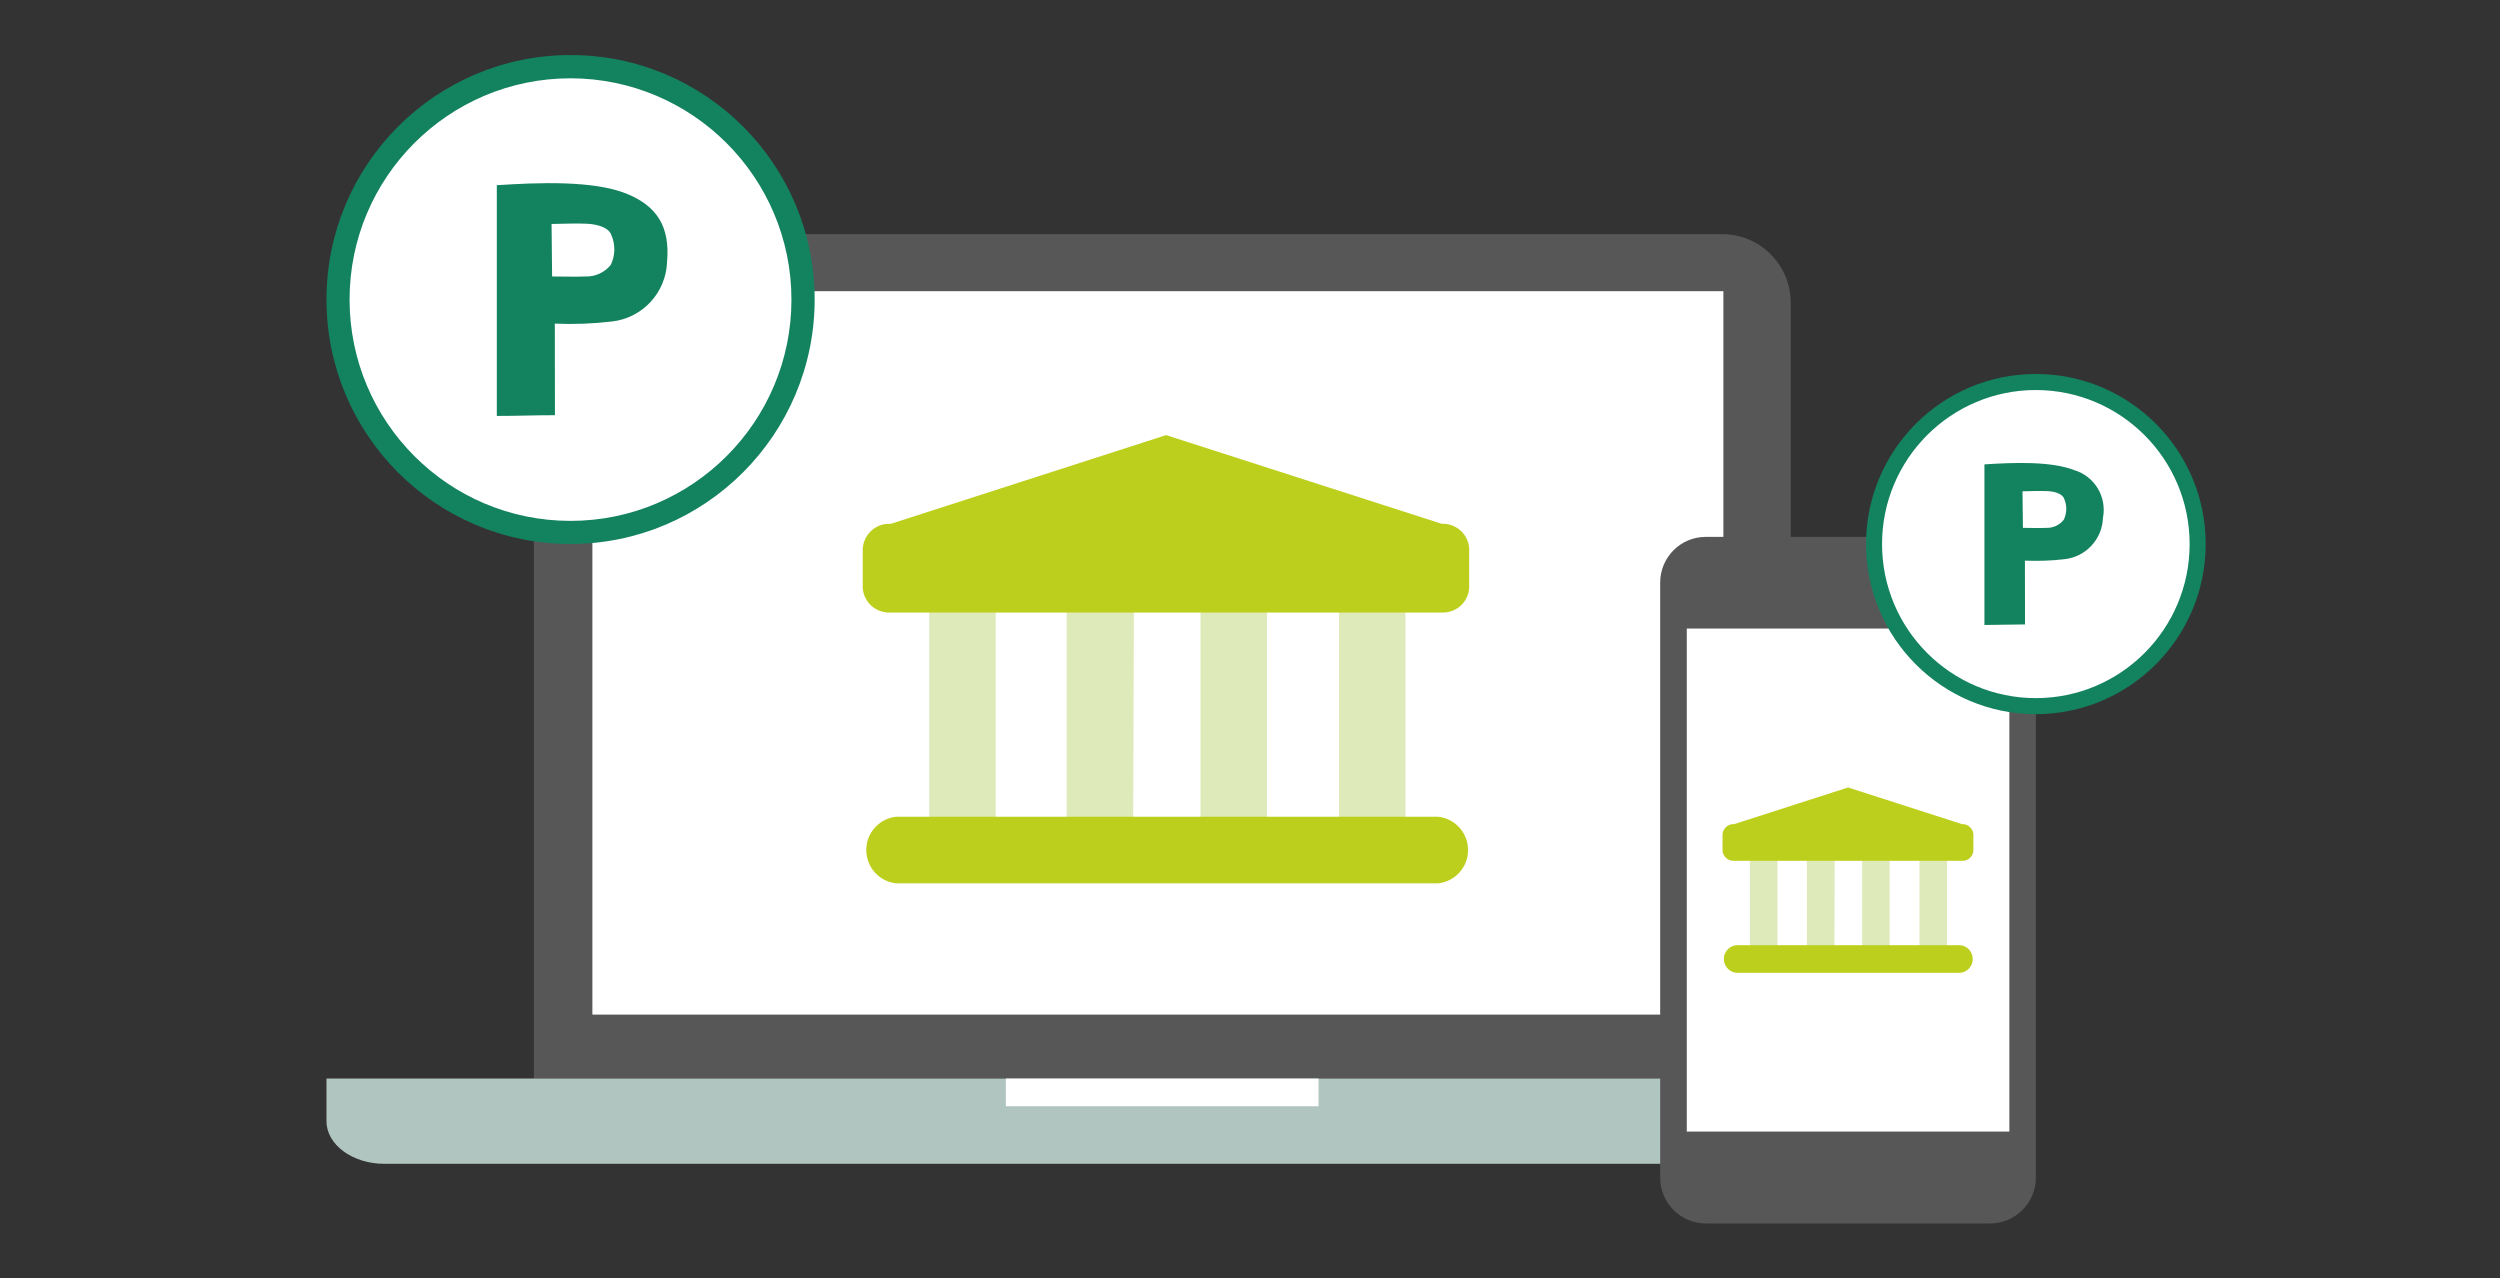 <svg width="88" height="45" viewBox="0 0 88 45" fill="none" xmlns="http://www.w3.org/2000/svg">
<rect x="0" y="0" width="88" height="45" fill="#333333" stroke="none"/>
<g clip-path="url(#clip0_401_23816)">
<path d="M60.628 8.242H21.195C19.866 8.246 18.793 9.328 18.793 10.659V37.965H63.034V10.659C63.034 9.328 61.961 8.246 60.628 8.242Z" fill="#585757"/>
<path d="M68.295 37.965H11.492V39.467C11.492 40.293 12.409 40.966 13.527 40.966H68.295C69.416 40.966 70.33 40.289 70.33 39.467V37.965H68.295Z" fill="#B0C5BF"/>
<path d="M60.663 10.25H20.852V35.714H60.663V10.25Z" fill="white"/>
<path d="M46.412 37.965H35.406V38.939H46.412V37.965Z" fill="white"/>
<path d="M58.438 41.454C58.438 42.343 59.154 43.061 60.042 43.065H70.059C70.947 43.061 71.66 42.339 71.663 41.454V20.509C71.663 19.62 70.947 18.902 70.059 18.898H60.042C59.154 18.898 58.438 19.62 58.438 20.509V41.454Z" fill="#585757"/>
<path d="M70.73 22.125H59.375V39.831H70.73V22.125Z" fill="white"/>
<path d="M35.05 20.98H32.711V29.356H35.05V20.98Z" fill="#DEEABA"/>
<path d="M39.916 20.98H37.547V29.356H39.886L39.916 20.98Z" fill="#DEEABA"/>
<path d="M44.597 20.98H42.258V29.356H44.597V20.98Z" fill="#DEEABA"/>
<path d="M49.472 20.98H47.133V29.356H49.472V20.98Z" fill="#DEEABA"/>
<path d="M50.831 21.561H31.337C30.836 21.583 30.405 21.204 30.368 20.701V19.411C30.346 18.909 30.725 18.478 31.226 18.44H31.352L41.047 15.316L50.745 18.437C51.247 18.414 51.678 18.794 51.715 19.296V20.586C51.744 21.092 51.362 21.523 50.861 21.557H50.846H50.835L50.831 21.561Z" fill="#BDCF1D"/>
<path d="M50.636 31.093H31.532C30.886 31.015 30.426 30.431 30.5 29.784C30.563 29.241 30.99 28.817 31.532 28.75H50.636C51.282 28.828 51.743 29.412 51.668 30.059C51.605 30.602 51.178 31.026 50.636 31.093Z" fill="#BDCF1D"/>
<path d="M62.567 30.059H61.598V33.521H62.567V30.059Z" fill="#DEEABA"/>
<path d="M64.582 30.059H63.602V33.521H64.571L64.582 30.059Z" fill="#DEEABA"/>
<path d="M66.516 30.059H65.547V33.521H66.516V30.059Z" fill="#DEEABA"/>
<path d="M68.535 30.059H67.566V33.521H68.535V30.059Z" fill="#DEEABA"/>
<path d="M69.096 30.3H61.034C60.826 30.311 60.648 30.151 60.633 29.943V29.411C60.622 29.203 60.782 29.024 60.99 29.009H61.042L65.052 27.719L69.062 29.009C69.27 28.998 69.448 29.158 69.463 29.366V29.898C69.474 30.106 69.318 30.285 69.11 30.3H69.099H69.096Z" fill="#BDCF1D"/>
<path d="M69.011 34.242H61.11C60.842 34.212 60.653 33.967 60.683 33.699C60.709 33.476 60.887 33.297 61.11 33.272H69.011C69.278 33.301 69.468 33.547 69.438 33.815C69.412 34.038 69.234 34.216 69.011 34.242Z" fill="#BDCF1D"/>
<path d="M71.665 24.853C74.81 24.853 77.361 22.299 77.361 19.148C77.361 15.998 74.81 13.443 71.665 13.443C68.519 13.443 65.969 15.998 65.969 19.148C65.969 22.299 68.519 24.853 71.665 24.853Z" fill="white"/>
<path d="M71.662 25.139C68.361 25.139 65.684 22.458 65.684 19.152C65.684 15.845 68.361 13.164 71.662 13.164C74.963 13.164 77.64 15.845 77.64 19.152C77.636 22.458 74.959 25.136 71.662 25.139ZM71.662 13.729C68.673 13.729 66.248 16.158 66.248 19.152C66.248 22.145 68.673 24.574 71.662 24.574C74.651 24.574 77.075 22.145 77.075 19.152C77.075 16.158 74.651 13.733 71.662 13.729Z" fill="#13825E"/>
<path fill-rule="evenodd" clip-rule="evenodd" d="M71.277 21.98C70.78 21.98 70.319 21.999 69.852 21.999V16.346C70.88 16.279 72.198 16.231 73.008 16.547C73.728 16.759 74.166 17.488 74.025 18.224C73.999 18.976 73.427 19.597 72.681 19.682C72.217 19.738 71.745 19.753 71.277 19.734C71.277 20.471 71.281 21.222 71.281 21.98H71.277ZM71.192 17.291L71.207 18.581C71.53 18.581 71.745 18.593 72.027 18.581C72.269 18.589 72.499 18.485 72.647 18.291C72.755 18.061 72.763 17.797 72.662 17.566C72.603 17.38 72.325 17.298 72.072 17.287C71.82 17.276 71.467 17.287 71.196 17.294L71.192 17.291Z" fill="#13825E"/>
<path d="M20.086 18.741C24.606 18.741 28.27 15.071 28.27 10.544C28.27 6.017 24.606 2.348 20.086 2.348C15.566 2.348 11.902 6.017 11.902 10.544C11.902 15.071 15.566 18.741 20.086 18.741Z" fill="white"/>
<path d="M20.084 19.149C15.339 19.149 11.492 15.296 11.492 10.543C11.492 5.79 15.339 1.938 20.084 1.938C24.83 1.938 28.676 5.79 28.676 10.543C28.673 15.293 24.826 19.145 20.084 19.149ZM20.084 2.756C15.788 2.756 12.305 6.244 12.305 10.543C12.305 14.846 15.788 18.335 20.081 18.335C24.373 18.335 27.859 14.846 27.859 10.547C27.856 6.248 24.377 2.763 20.084 2.756Z" fill="#13825E"/>
<path fill-rule="evenodd" clip-rule="evenodd" d="M19.538 14.615C18.821 14.615 18.16 14.641 17.488 14.641V6.519C18.97 6.422 20.86 6.352 22.022 6.805C23.128 7.24 23.589 7.981 23.481 9.215C23.444 10.297 22.623 11.19 21.547 11.316C20.878 11.395 20.203 11.421 19.53 11.391C19.53 12.451 19.534 13.529 19.534 14.619L19.538 14.615ZM19.415 7.876L19.434 9.732C19.898 9.732 20.21 9.747 20.611 9.732C20.956 9.743 21.287 9.591 21.502 9.319C21.658 8.992 21.666 8.613 21.521 8.278C21.435 8.01 21.034 7.895 20.674 7.876C20.314 7.858 19.805 7.876 19.412 7.884L19.415 7.876Z" fill="#13825E"/>
</g>
<defs>
<clipPath id="clip0_401_23816">
<rect width="88" height="45" fill="white" transform="translate(-0.008)"/>
</clipPath>
</defs>
</svg>

